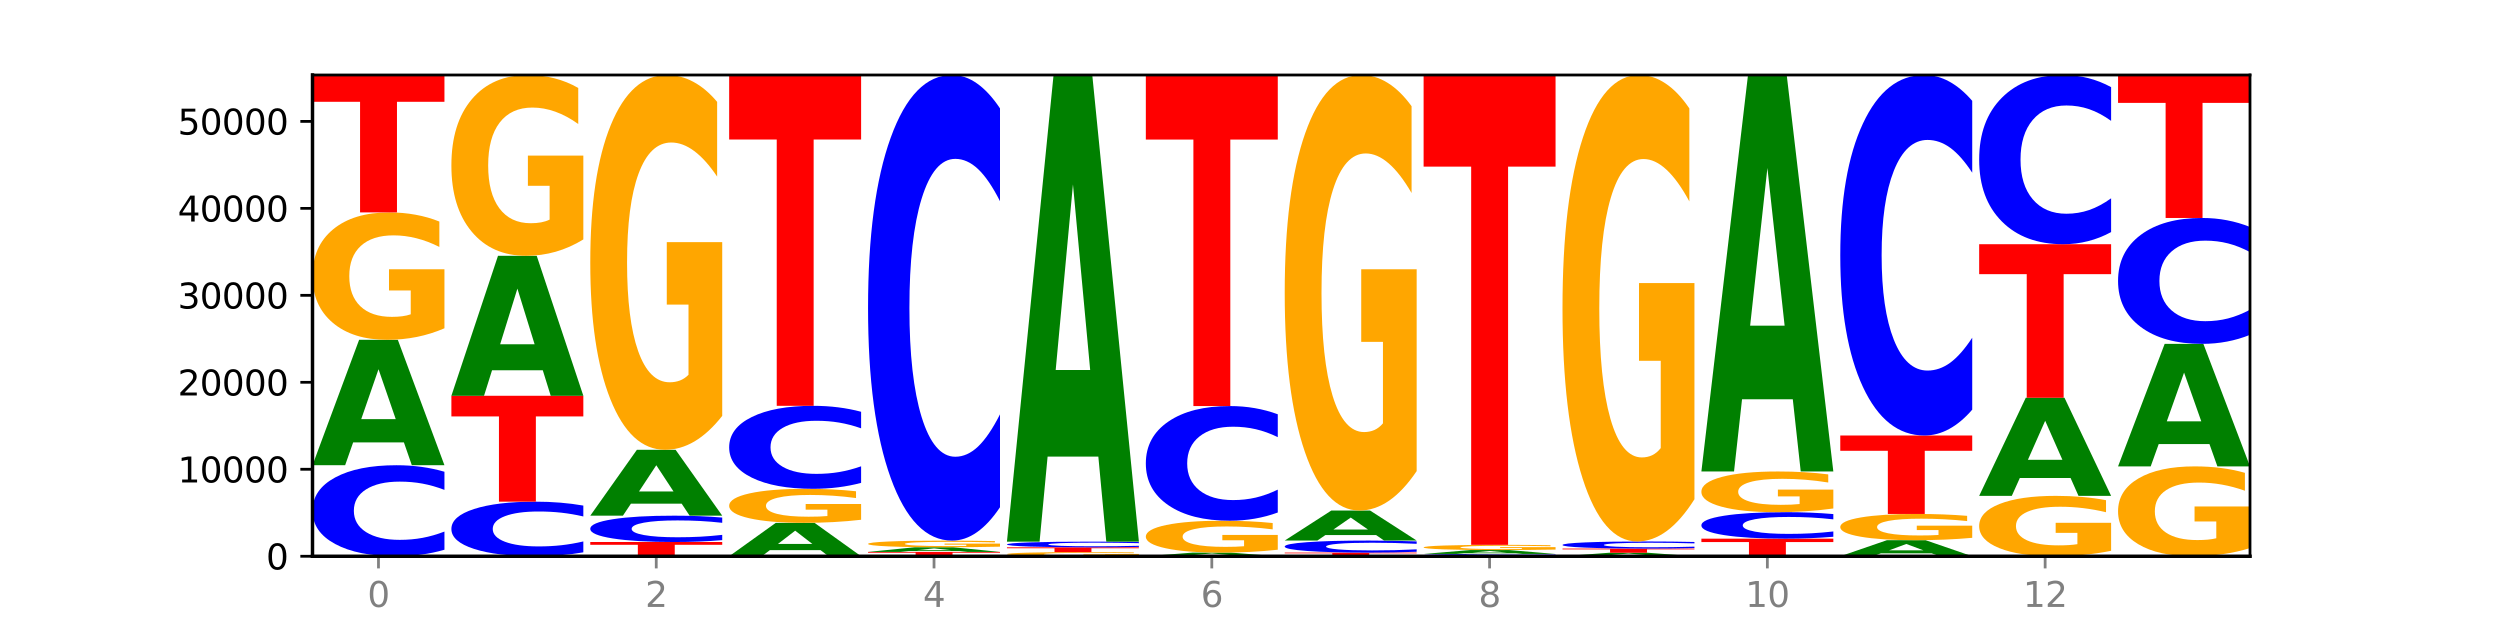 <?xml version="1.0" encoding="utf-8" standalone="no"?>
<!DOCTYPE svg PUBLIC "-//W3C//DTD SVG 1.1//EN"
  "http://www.w3.org/Graphics/SVG/1.1/DTD/svg11.dtd">
<svg xmlns:xlink="http://www.w3.org/1999/xlink" width="720pt" height="180pt" viewBox="0 0 720 180" xmlns="http://www.w3.org/2000/svg" version="1.1">
 <defs>
  <style type="text/css">*{stroke-linejoin: round; stroke-linecap: butt}</style>
 </defs>
 <g id="figure_1">
  <g id="patch_1">
   <path d="M 0 180 
L 720 180 
L 720 0 
L 0 0 
z
" style="fill: #ffffff"/>
  </g>
  <g id="axes_1">
   <g id="patch_2">
    <path d="M 90 160.2 
L 648 160.2 
L 648 21.6 
L 90 21.6 
z
" style="fill: #ffffff"/>
   </g>
   <g id="line2d_1">
    <path d="M 90 160.2 
L 648 160.2 
" clip-path="url(#p886ef2a327)" style="fill: none; stroke: #000000; stroke-width: 0.5; stroke-linecap: square"/>
   </g>
   <g id="patch_3">
    <path d="M 128 158.321 
Q 124.821 159.252 121.384 159.723 
Q 117.947 160.2 114.204 160.2 
Q 103.04 160.2 96.52 156.669 
Q 90 153.139 90 147.101 
Q 90 141.041 96.52 137.516 
Q 103.04 133.985 114.204 133.985 
Q 117.947 133.985 121.384 134.461 
Q 124.821 134.933 128 135.864 
L 128 141.09 
Q 124.793 139.855 121.681 139.281 
Q 118.569 138.707 115.132 138.707 
Q 108.966 138.707 105.434 140.943 
Q 101.91 143.175 101.91 147.101 
Q 101.91 151.01 105.434 153.247 
Q 108.966 155.478 115.132 155.478 
Q 118.569 155.478 121.681 154.904 
Q 124.793 154.324 128 153.09 
L 128 158.321 
z
" clip-path="url(#p886ef2a327)" style="fill: #0000ff"/>
   </g>
   <g id="patch_4">
    <path d="M 116.323 127.405 
L 101.708 127.405 
L 99.401 133.985 
L 90 133.985 
L 103.425 97.866 
L 114.575 97.866 
L 128 133.985 
L 118.607 133.985 
L 116.323 127.405 
z
M 104.039 120.701 
L 113.969 120.701 
L 109.012 106.334 
L 104.039 120.701 
z
" clip-path="url(#p886ef2a327)" style="fill: #008000"/>
   </g>
   <g id="patch_5">
    <path d="M 128 94.546 
Q 124.168 96.206 120.046 97.04 
Q 115.924 97.866 111.529 97.866 
Q 101.599 97.866 95.8 92.924 
Q 90 87.983 90 79.532 
Q 90 70.983 95.902 66.079 
Q 101.812 61.176 112.091 61.176 
Q 116.052 61.176 119.68 61.843 
Q 123.316 62.502 126.535 63.806 
L 126.535 71.119 
Q 123.214 69.444 119.926 68.618 
Q 116.639 67.785 113.335 67.785 
Q 107.22 67.785 103.907 70.831 
Q 100.594 73.871 100.594 79.532 
Q 100.594 85.141 103.788 88.203 
Q 106.982 91.257 112.858 91.257 
Q 114.459 91.257 115.83 91.083 
Q 117.201 90.901 118.291 90.522 
L 118.291 83.655 
L 112.032 83.655 
L 112.032 77.539 
L 128 77.539 
L 128 94.546 
z
" clip-path="url(#p886ef2a327)" style="fill: #ffa600"/>
   </g>
   <g id="patch_6">
    <path d="M 90 21.6 
L 128 21.6 
L 128 29.318 
L 114.329 29.318 
L 114.329 61.176 
L 103.698 61.176 
L 103.698 29.318 
L 90 29.318 
L 90 21.6 
z
" clip-path="url(#p886ef2a327)" style="fill: #ff0000"/>
   </g>
   <g id="patch_7">
    <path d="M 168 159.073 
Q 164.821 159.632 161.384 159.914 
Q 157.947 160.2 154.204 160.2 
Q 143.04 160.2 136.52 158.083 
Q 130 155.966 130 152.345 
Q 130 148.711 136.52 146.597 
Q 143.04 144.48 154.204 144.48 
Q 157.947 144.48 161.384 144.766 
Q 164.821 145.048 168 145.607 
L 168 148.74 
Q 164.793 148 161.681 147.656 
Q 158.569 147.312 155.132 147.312 
Q 148.966 147.312 145.434 148.653 
Q 141.91 149.991 141.91 152.345 
Q 141.91 154.689 145.434 156.03 
Q 148.966 157.368 155.132 157.368 
Q 158.569 157.368 161.681 157.024 
Q 164.793 156.677 168 155.936 
L 168 159.073 
z
" clip-path="url(#p886ef2a327)" style="fill: #0000ff"/>
   </g>
   <g id="patch_8">
    <path d="M 130 113.984 
L 168 113.984 
L 168 119.932 
L 154.329 119.932 
L 154.329 144.48 
L 143.698 144.48 
L 143.698 119.932 
L 130 119.932 
L 130 113.984 
z
" clip-path="url(#p886ef2a327)" style="fill: #ff0000"/>
   </g>
   <g id="patch_9">
    <path d="M 156.323 106.64 
L 141.708 106.64 
L 139.401 113.984 
L 130 113.984 
L 143.425 73.67 
L 154.575 73.67 
L 168 113.984 
L 158.607 113.984 
L 156.323 106.64 
z
M 144.039 99.158 
L 153.969 99.158 
L 149.012 83.122 
L 144.039 99.158 
z
" clip-path="url(#p886ef2a327)" style="fill: #008000"/>
   </g>
   <g id="patch_10">
    <path d="M 168 68.958 
Q 164.168 71.314 160.046 72.497 
Q 155.924 73.67 151.529 73.67 
Q 141.599 73.67 135.8 66.657 
Q 130 59.644 130 47.651 
Q 130 35.518 135.902 28.559 
Q 141.812 21.6 152.091 21.6 
Q 156.052 21.6 159.68 22.547 
Q 163.316 23.482 166.535 25.332 
L 166.535 35.712 
Q 163.214 33.335 159.926 32.162 
Q 156.639 30.979 153.335 30.979 
Q 147.22 30.979 143.907 35.303 
Q 140.594 39.616 140.594 47.651 
Q 140.594 55.61 143.788 59.956 
Q 146.982 64.29 152.858 64.29 
Q 154.459 64.29 155.83 64.043 
Q 157.201 63.785 158.291 63.247 
L 158.291 53.502 
L 152.032 53.502 
L 152.032 44.822 
L 168 44.822 
L 168 68.958 
z
" clip-path="url(#p886ef2a327)" style="fill: #ffa600"/>
   </g>
   <g id="patch_11">
    <path d="M 170 156.102 
L 208 156.102 
L 208 156.901 
L 194.329 156.901 
L 194.329 160.2 
L 183.698 160.2 
L 183.698 156.901 
L 170 156.901 
L 170 156.102 
z
" clip-path="url(#p886ef2a327)" style="fill: #ff0000"/>
   </g>
   <g id="patch_12">
    <path d="M 208 155.558 
Q 204.821 155.828 201.384 155.964 
Q 197.947 156.102 194.204 156.102 
Q 183.04 156.102 176.52 155.08 
Q 170 154.058 170 152.31 
Q 170 150.555 176.52 149.535 
Q 183.04 148.513 194.204 148.513 
Q 197.947 148.513 201.384 148.651 
Q 204.821 148.787 208 149.057 
L 208 150.57 
Q 204.793 150.212 201.681 150.046 
Q 198.569 149.88 195.132 149.88 
Q 188.966 149.88 185.434 150.527 
Q 181.91 151.173 181.91 152.31 
Q 181.91 153.442 185.434 154.089 
Q 188.966 154.735 195.132 154.735 
Q 198.569 154.735 201.681 154.569 
Q 204.793 154.401 208 154.044 
L 208 155.558 
z
" clip-path="url(#p886ef2a327)" style="fill: #0000ff"/>
   </g>
   <g id="patch_13">
    <path d="M 196.323 145.057 
L 181.708 145.057 
L 179.401 148.513 
L 170 148.513 
L 183.425 129.541 
L 194.575 129.541 
L 208 148.513 
L 198.607 148.513 
L 196.323 145.057 
z
M 184.039 141.536 
L 193.969 141.536 
L 189.012 133.989 
L 184.039 141.536 
z
" clip-path="url(#p886ef2a327)" style="fill: #008000"/>
   </g>
   <g id="patch_14">
    <path d="M 208 119.775 
Q 204.168 124.658 200.046 127.111 
Q 195.924 129.541 191.529 129.541 
Q 181.599 129.541 175.8 115.004 
Q 170 100.466 170 75.604 
Q 170 50.453 175.902 36.026 
Q 181.812 21.6 192.091 21.6 
Q 196.052 21.6 199.68 23.562 
Q 203.316 25.502 206.535 29.337 
L 206.535 50.854 
Q 203.214 45.926 199.926 43.496 
Q 196.639 41.043 193.335 41.043 
Q 187.22 41.043 183.907 50.007 
Q 180.594 58.948 180.594 75.604 
Q 180.594 92.104 183.788 101.112 
Q 186.982 110.098 192.858 110.098 
Q 194.459 110.098 195.83 109.585 
Q 197.201 109.05 198.291 107.935 
L 198.291 87.734 
L 192.032 87.734 
L 192.032 69.74 
L 208 69.74 
L 208 119.775 
z
" clip-path="url(#p886ef2a327)" style="fill: #ffa600"/>
   </g>
   <g id="patch_15">
    <path d="M 236.323 158.447 
L 221.708 158.447 
L 219.401 160.2 
L 210 160.2 
L 223.425 150.579 
L 234.575 150.579 
L 248 160.2 
L 238.607 160.2 
L 236.323 158.447 
z
M 224.039 156.662 
L 233.969 156.662 
L 229.012 152.835 
L 224.039 156.662 
z
" clip-path="url(#p886ef2a327)" style="fill: #008000"/>
   </g>
   <g id="patch_16">
    <path d="M 248 149.693 
Q 244.168 150.136 240.046 150.358 
Q 235.924 150.579 231.529 150.579 
Q 221.599 150.579 215.8 149.259 
Q 210 147.94 210 145.683 
Q 210 143.4 215.902 142.09 
Q 221.812 140.78 232.091 140.78 
Q 236.052 140.78 239.68 140.958 
Q 243.316 141.135 246.535 141.483 
L 246.535 143.436 
Q 243.214 142.989 239.926 142.768 
Q 236.639 142.545 233.335 142.545 
Q 227.22 142.545 223.907 143.359 
Q 220.594 144.171 220.594 145.683 
Q 220.594 147.181 223.788 147.998 
Q 226.982 148.814 232.858 148.814 
Q 234.459 148.814 235.83 148.768 
Q 237.201 148.719 238.291 148.618 
L 238.291 146.784 
L 232.032 146.784 
L 232.032 145.15 
L 248 145.15 
L 248 149.693 
z
" clip-path="url(#p886ef2a327)" style="fill: #ffa600"/>
   </g>
   <g id="patch_17">
    <path d="M 248 139.067 
Q 244.821 139.916 241.384 140.346 
Q 237.947 140.78 234.204 140.78 
Q 223.04 140.78 216.52 137.561 
Q 210 134.342 210 128.836 
Q 210 123.311 216.52 120.097 
Q 223.04 116.877 234.204 116.877 
Q 237.947 116.877 241.384 117.312 
Q 244.821 117.741 248 118.591 
L 248 123.355 
Q 244.793 122.23 241.681 121.706 
Q 238.569 121.183 235.132 121.183 
Q 228.966 121.183 225.434 123.222 
Q 221.91 125.256 221.91 128.836 
Q 221.91 132.401 225.434 134.44 
Q 228.966 136.475 235.132 136.475 
Q 238.569 136.475 241.681 135.951 
Q 244.793 135.423 248 134.297 
L 248 139.067 
z
" clip-path="url(#p886ef2a327)" style="fill: #0000ff"/>
   </g>
   <g id="patch_18">
    <path d="M 210 21.6 
L 248 21.6 
L 248 40.182 
L 234.329 40.182 
L 234.329 116.877 
L 223.698 116.877 
L 223.698 40.182 
L 210 40.182 
L 210 21.6 
z
" clip-path="url(#p886ef2a327)" style="fill: #ff0000"/>
   </g>
   <g id="patch_19">
    <path d="M 250 158.95 
L 288 158.95 
L 288 159.194 
L 274.329 159.194 
L 274.329 160.2 
L 263.698 160.2 
L 263.698 159.194 
L 250 159.194 
L 250 158.95 
z
" clip-path="url(#p886ef2a327)" style="fill: #ff0000"/>
   </g>
   <g id="patch_20">
    <path d="M 276.323 158.707 
L 261.708 158.707 
L 259.401 158.95 
L 250 158.95 
L 263.425 157.615 
L 274.575 157.615 
L 288 158.95 
L 278.607 158.95 
L 276.323 158.707 
z
M 264.039 158.459 
L 273.969 158.459 
L 269.012 157.928 
L 264.039 158.459 
z
" clip-path="url(#p886ef2a327)" style="fill: #008000"/>
   </g>
   <g id="patch_21">
    <path d="M 288 157.441 
Q 284.168 157.528 280.046 157.572 
Q 275.924 157.615 271.529 157.615 
Q 261.599 157.615 255.8 157.357 
Q 250 157.098 250 156.656 
Q 250 156.209 255.902 155.953 
Q 261.812 155.696 272.091 155.696 
Q 276.052 155.696 279.68 155.731 
Q 283.316 155.766 286.535 155.834 
L 286.535 156.216 
Q 283.214 156.129 279.926 156.086 
Q 276.639 156.042 273.335 156.042 
Q 267.22 156.042 263.907 156.201 
Q 260.594 156.36 260.594 156.656 
Q 260.594 156.95 263.788 157.11 
Q 266.982 157.269 272.858 157.269 
Q 274.459 157.269 275.83 157.26 
Q 277.201 157.251 278.291 157.231 
L 278.291 156.872 
L 272.032 156.872 
L 272.032 156.552 
L 288 156.552 
L 288 157.441 
z
" clip-path="url(#p886ef2a327)" style="fill: #ffa600"/>
   </g>
   <g id="patch_22">
    <path d="M 288 146.084 
Q 284.821 150.849 281.384 153.259 
Q 277.947 155.696 274.204 155.696 
Q 263.04 155.696 256.52 137.636 
Q 250 119.575 250 88.69 
Q 250 57.693 256.52 39.66 
Q 263.04 21.6 274.204 21.6 
Q 277.947 21.6 281.384 24.038 
Q 284.821 26.448 288 31.212 
L 288 57.943 
Q 284.793 51.627 281.681 48.691 
Q 278.569 45.755 275.132 45.755 
Q 268.966 45.755 265.434 57.195 
Q 261.91 68.607 261.91 88.69 
Q 261.91 108.689 265.434 120.129 
Q 268.966 131.542 275.132 131.542 
Q 278.569 131.542 281.681 128.606 
Q 284.793 125.642 288 119.326 
L 288 146.084 
z
" clip-path="url(#p886ef2a327)" style="fill: #0000ff"/>
   </g>
   <g id="patch_23">
    <path d="M 328 160.092 
Q 324.168 160.146 320.046 160.173 
Q 315.924 160.2 311.529 160.2 
Q 301.599 160.2 295.8 160.039 
Q 290 159.878 290 159.603 
Q 290 159.325 295.902 159.165 
Q 301.812 159.005 312.091 159.005 
Q 316.052 159.005 319.68 159.027 
Q 323.316 159.048 326.535 159.091 
L 326.535 159.329 
Q 323.214 159.274 319.926 159.248 
Q 316.639 159.22 313.335 159.22 
Q 307.22 159.22 303.907 159.32 
Q 300.594 159.419 300.594 159.603 
Q 300.594 159.786 303.788 159.885 
Q 306.982 159.985 312.858 159.985 
Q 314.459 159.985 315.83 159.979 
Q 317.201 159.973 318.291 159.961 
L 318.291 159.737 
L 312.032 159.737 
L 312.032 159.538 
L 328 159.538 
L 328 160.092 
z
" clip-path="url(#p886ef2a327)" style="fill: #ffa600"/>
   </g>
   <g id="patch_24">
    <path d="M 290 157.63 
L 328 157.63 
L 328 157.898 
L 314.329 157.898 
L 314.329 159.005 
L 303.698 159.005 
L 303.698 157.898 
L 290 157.898 
L 290 157.63 
z
" clip-path="url(#p886ef2a327)" style="fill: #ff0000"/>
   </g>
   <g id="patch_25">
    <path d="M 328 157.513 
Q 324.821 157.571 321.384 157.6 
Q 317.947 157.63 314.204 157.63 
Q 303.04 157.63 296.52 157.409 
Q 290 157.189 290 156.812 
Q 290 156.433 296.52 156.213 
Q 303.04 155.992 314.204 155.992 
Q 317.947 155.992 321.384 156.022 
Q 324.821 156.051 328 156.109 
L 328 156.436 
Q 324.793 156.359 321.681 156.323 
Q 318.569 156.287 315.132 156.287 
Q 308.966 156.287 305.434 156.427 
Q 301.91 156.566 301.91 156.812 
Q 301.91 157.056 305.434 157.196 
Q 308.966 157.335 315.132 157.335 
Q 318.569 157.335 321.681 157.299 
Q 324.793 157.263 328 157.186 
L 328 157.513 
z
" clip-path="url(#p886ef2a327)" style="fill: #0000ff"/>
   </g>
   <g id="patch_26">
    <path d="M 316.323 131.51 
L 301.708 131.51 
L 299.401 155.992 
L 290 155.992 
L 303.425 21.6 
L 314.575 21.6 
L 328 155.992 
L 318.607 155.992 
L 316.323 131.51 
z
M 304.039 106.567 
L 313.969 106.567 
L 309.012 53.11 
L 304.039 106.567 
z
" clip-path="url(#p886ef2a327)" style="fill: #008000"/>
   </g>
   <g id="patch_27">
    <path d="M 356.323 160.009 
L 341.708 160.009 
L 339.401 160.2 
L 330 160.2 
L 343.425 159.153 
L 354.575 159.153 
L 368 160.2 
L 358.607 160.2 
L 356.323 160.009 
z
M 344.039 159.815 
L 353.969 159.815 
L 349.012 159.398 
L 344.039 159.815 
z
" clip-path="url(#p886ef2a327)" style="fill: #008000"/>
   </g>
   <g id="patch_28">
    <path d="M 368 158.322 
Q 364.168 158.738 360.046 158.946 
Q 355.924 159.153 351.529 159.153 
Q 341.599 159.153 335.8 157.916 
Q 330 156.68 330 154.565 
Q 330 152.425 335.902 151.198 
Q 341.812 149.97 352.091 149.97 
Q 356.052 149.97 359.68 150.137 
Q 363.316 150.302 366.535 150.629 
L 366.535 152.459 
Q 363.214 152.04 359.926 151.833 
Q 356.639 151.624 353.335 151.624 
Q 347.22 151.624 343.907 152.387 
Q 340.594 153.148 340.594 154.565 
Q 340.594 155.968 343.788 156.735 
Q 346.982 157.499 352.858 157.499 
Q 354.459 157.499 355.83 157.455 
Q 357.201 157.41 358.291 157.315 
L 358.291 155.596 
L 352.032 155.596 
L 352.032 154.066 
L 368 154.066 
L 368 158.322 
z
" clip-path="url(#p886ef2a327)" style="fill: #ffa600"/>
   </g>
   <g id="patch_29">
    <path d="M 368 147.603 
Q 364.821 148.777 361.384 149.37 
Q 357.947 149.97 354.204 149.97 
Q 343.04 149.97 336.52 145.522 
Q 330 141.074 330 133.468 
Q 330 125.834 336.52 121.393 
Q 343.04 116.945 354.204 116.945 
Q 357.947 116.945 361.384 117.545 
Q 364.821 118.139 368 119.312 
L 368 125.895 
Q 364.793 124.34 361.681 123.617 
Q 358.569 122.894 355.132 122.894 
Q 348.966 122.894 345.434 125.711 
Q 341.91 128.522 341.91 133.468 
Q 341.91 138.393 345.434 141.211 
Q 348.966 144.022 355.132 144.022 
Q 358.569 144.022 361.681 143.298 
Q 364.793 142.568 368 141.013 
L 368 147.603 
z
" clip-path="url(#p886ef2a327)" style="fill: #0000ff"/>
   </g>
   <g id="patch_30">
    <path d="M 330 21.6 
L 368 21.6 
L 368 40.195 
L 354.329 40.195 
L 354.329 116.945 
L 343.698 116.945 
L 343.698 40.195 
L 330 40.195 
L 330 21.6 
z
" clip-path="url(#p886ef2a327)" style="fill: #ff0000"/>
   </g>
   <g id="patch_31">
    <path d="M 370 159.153 
L 408 159.153 
L 408 159.357 
L 394.329 159.357 
L 394.329 160.2 
L 383.698 160.2 
L 383.698 159.357 
L 370 159.357 
L 370 159.153 
z
" clip-path="url(#p886ef2a327)" style="fill: #ff0000"/>
   </g>
   <g id="patch_32">
    <path d="M 408 158.904 
Q 404.821 159.027 401.384 159.09 
Q 397.947 159.153 394.204 159.153 
Q 383.04 159.153 376.52 158.685 
Q 370 158.217 370 157.417 
Q 370 156.614 376.52 156.147 
Q 383.04 155.679 394.204 155.679 
Q 397.947 155.679 401.384 155.742 
Q 404.821 155.804 408 155.928 
L 408 156.62 
Q 404.793 156.457 401.681 156.381 
Q 398.569 156.305 395.132 156.305 
Q 388.966 156.305 385.434 156.601 
Q 381.91 156.897 381.91 157.417 
Q 381.91 157.935 385.434 158.232 
Q 388.966 158.527 395.132 158.527 
Q 398.569 158.527 401.681 158.451 
Q 404.793 158.374 408 158.211 
L 408 158.904 
z
" clip-path="url(#p886ef2a327)" style="fill: #0000ff"/>
   </g>
   <g id="patch_33">
    <path d="M 396.323 154.103 
L 381.708 154.103 
L 379.401 155.679 
L 370 155.679 
L 383.425 147.03 
L 394.575 147.03 
L 408 155.679 
L 398.607 155.679 
L 396.323 154.103 
z
M 384.039 152.498 
L 393.969 152.498 
L 389.012 149.058 
L 384.039 152.498 
z
" clip-path="url(#p886ef2a327)" style="fill: #008000"/>
   </g>
   <g id="patch_34">
    <path d="M 408 135.681 
Q 404.168 141.356 400.046 144.206 
Q 395.924 147.03 391.529 147.03 
Q 381.599 147.03 375.8 130.137 
Q 370 113.243 370 84.354 
Q 370 55.127 375.902 38.364 
Q 381.812 21.6 392.091 21.6 
Q 396.052 21.6 399.68 23.88 
Q 403.316 26.134 406.535 30.591 
L 406.535 55.594 
Q 403.214 49.868 399.926 47.044 
Q 396.639 44.193 393.335 44.193 
Q 387.22 44.193 383.907 54.609 
Q 380.594 64.999 380.594 84.354 
Q 380.594 103.527 383.788 113.995 
Q 386.982 124.436 392.858 124.436 
Q 394.459 124.436 395.83 123.84 
Q 397.201 123.219 398.291 121.923 
L 398.291 98.449 
L 392.032 98.449 
L 392.032 77.539 
L 408 77.539 
L 408 135.681 
z
" clip-path="url(#p886ef2a327)" style="fill: #ffa600"/>
   </g>
   <g id="patch_35">
    <path d="M 448 160.153 
Q 444.821 160.176 441.384 160.188 
Q 437.947 160.2 434.204 160.2 
Q 423.04 160.2 416.52 160.111 
Q 410 160.022 410 159.87 
Q 410 159.717 416.52 159.628 
Q 423.04 159.539 434.204 159.539 
Q 437.947 159.539 441.384 159.551 
Q 444.821 159.563 448 159.586 
L 448 159.718 
Q 444.793 159.687 441.681 159.672 
Q 438.569 159.658 435.132 159.658 
Q 428.966 159.658 425.434 159.714 
Q 421.91 159.771 421.91 159.87 
Q 421.91 159.968 425.434 160.025 
Q 428.966 160.081 435.132 160.081 
Q 438.569 160.081 441.681 160.066 
Q 444.793 160.052 448 160.021 
L 448 160.153 
z
" clip-path="url(#p886ef2a327)" style="fill: #0000ff"/>
   </g>
   <g id="patch_36">
    <path d="M 436.323 159.334 
L 421.708 159.334 
L 419.401 159.539 
L 410 159.539 
L 423.425 158.417 
L 434.575 158.417 
L 448 159.539 
L 438.607 159.539 
L 436.323 159.334 
z
M 424.039 159.126 
L 433.969 159.126 
L 429.012 158.68 
L 424.039 159.126 
z
" clip-path="url(#p886ef2a327)" style="fill: #008000"/>
   </g>
   <g id="patch_37">
    <path d="M 448 158.28 
Q 444.168 158.348 440.046 158.383 
Q 435.924 158.417 431.529 158.417 
Q 421.599 158.417 415.8 158.214 
Q 410 158.011 410 157.664 
Q 410 157.314 415.902 157.112 
Q 421.812 156.911 432.091 156.911 
Q 436.052 156.911 439.68 156.939 
Q 443.316 156.966 446.535 157.019 
L 446.535 157.319 
Q 443.214 157.25 439.926 157.217 
Q 436.639 157.182 433.335 157.182 
Q 427.22 157.182 423.907 157.307 
Q 420.594 157.432 420.594 157.664 
Q 420.594 157.894 423.788 158.02 
Q 426.982 158.145 432.858 158.145 
Q 434.459 158.145 435.83 158.138 
Q 437.201 158.131 438.291 158.115 
L 438.291 157.834 
L 432.032 157.834 
L 432.032 157.583 
L 448 157.583 
L 448 158.28 
z
" clip-path="url(#p886ef2a327)" style="fill: #ffa600"/>
   </g>
   <g id="patch_38">
    <path d="M 410 21.6 
L 448 21.6 
L 448 47.989 
L 434.329 47.989 
L 434.329 156.911 
L 423.698 156.911 
L 423.698 47.989 
L 410 47.989 
L 410 21.6 
z
" clip-path="url(#p886ef2a327)" style="fill: #ff0000"/>
   </g>
   <g id="patch_39">
    <path d="M 476.323 160.016 
L 461.708 160.016 
L 459.401 160.2 
L 450 160.2 
L 463.425 159.191 
L 474.575 159.191 
L 488 160.2 
L 478.607 160.2 
L 476.323 160.016 
z
M 464.039 159.829 
L 473.969 159.829 
L 469.012 159.427 
L 464.039 159.829 
z
" clip-path="url(#p886ef2a327)" style="fill: #008000"/>
   </g>
   <g id="patch_40">
    <path d="M 450 157.988 
L 488 157.988 
L 488 158.223 
L 474.329 158.223 
L 474.329 159.191 
L 463.698 159.191 
L 463.698 158.223 
L 450 158.223 
L 450 157.988 
z
" clip-path="url(#p886ef2a327)" style="fill: #ff0000"/>
   </g>
   <g id="patch_41">
    <path d="M 488 157.842 
Q 484.821 157.914 481.384 157.951 
Q 477.947 157.988 474.204 157.988 
Q 463.04 157.988 456.52 157.713 
Q 450 157.437 450 156.966 
Q 450 156.493 456.52 156.217 
Q 463.04 155.942 474.204 155.942 
Q 477.947 155.942 481.384 155.979 
Q 484.821 156.016 488 156.089 
L 488 156.496 
Q 484.793 156.4 481.681 156.355 
Q 478.569 156.31 475.132 156.31 
Q 468.966 156.31 465.434 156.485 
Q 461.91 156.659 461.91 156.966 
Q 461.91 157.271 465.434 157.445 
Q 468.966 157.62 475.132 157.62 
Q 478.569 157.62 481.681 157.575 
Q 484.793 157.53 488 157.433 
L 488 157.842 
z
" clip-path="url(#p886ef2a327)" style="fill: #0000ff"/>
   </g>
   <g id="patch_42">
    <path d="M 488 143.787 
Q 484.168 149.864 480.046 152.917 
Q 475.924 155.942 471.529 155.942 
Q 461.599 155.942 455.8 137.848 
Q 450 119.755 450 88.813 
Q 450 57.51 455.902 39.555 
Q 461.812 21.6 472.091 21.6 
Q 476.052 21.6 479.68 24.042 
Q 483.316 26.456 486.535 31.23 
L 486.535 58.009 
Q 483.214 51.876 479.926 48.851 
Q 476.639 45.799 473.335 45.799 
Q 467.22 45.799 463.907 56.955 
Q 460.594 68.083 460.594 88.813 
Q 460.594 109.348 463.788 120.56 
Q 466.982 131.743 472.858 131.743 
Q 474.459 131.743 475.83 131.105 
Q 477.201 130.439 478.291 129.051 
L 478.291 103.909 
L 472.032 103.909 
L 472.032 81.514 
L 488 81.514 
L 488 143.787 
z
" clip-path="url(#p886ef2a327)" style="fill: #ffa600"/>
   </g>
   <g id="patch_43">
    <path d="M 490 155.133 
L 528 155.133 
L 528 156.121 
L 514.329 156.121 
L 514.329 160.2 
L 503.698 160.2 
L 503.698 156.121 
L 490 156.121 
L 490 155.133 
z
" clip-path="url(#p886ef2a327)" style="fill: #ff0000"/>
   </g>
   <g id="patch_44">
    <path d="M 528 154.586 
Q 524.821 154.857 521.384 154.994 
Q 517.947 155.133 514.204 155.133 
Q 503.04 155.133 496.52 154.106 
Q 490 153.078 490 151.322 
Q 490 149.559 496.52 148.533 
Q 503.04 147.506 514.204 147.506 
Q 517.947 147.506 521.384 147.644 
Q 524.821 147.781 528 148.052 
L 528 149.573 
Q 524.793 149.214 521.681 149.047 
Q 518.569 148.88 515.132 148.88 
Q 508.966 148.88 505.434 149.53 
Q 501.91 150.179 501.91 151.322 
Q 501.91 152.459 505.434 153.11 
Q 508.966 153.759 515.132 153.759 
Q 518.569 153.759 521.681 153.592 
Q 524.793 153.423 528 153.064 
L 528 154.586 
z
" clip-path="url(#p886ef2a327)" style="fill: #0000ff"/>
   </g>
   <g id="patch_45">
    <path d="M 528 146.445 
Q 524.168 146.976 520.046 147.242 
Q 515.924 147.506 511.529 147.506 
Q 501.599 147.506 495.8 145.927 
Q 490 144.349 490 141.649 
Q 490 138.919 495.902 137.352 
Q 501.812 135.786 512.091 135.786 
Q 516.052 135.786 519.68 135.999 
Q 523.316 136.209 526.535 136.626 
L 526.535 138.962 
Q 523.214 138.427 519.926 138.163 
Q 516.639 137.897 513.335 137.897 
Q 507.22 137.897 503.907 138.87 
Q 500.594 139.841 500.594 141.649 
Q 500.594 143.441 503.788 144.419 
Q 506.982 145.395 512.858 145.395 
Q 514.459 145.395 515.83 145.339 
Q 517.201 145.281 518.291 145.16 
L 518.291 142.966 
L 512.032 142.966 
L 512.032 141.013 
L 528 141.013 
L 528 146.445 
z
" clip-path="url(#p886ef2a327)" style="fill: #ffa600"/>
   </g>
   <g id="patch_46">
    <path d="M 516.323 114.985 
L 501.708 114.985 
L 499.401 135.786 
L 490 135.786 
L 503.425 21.6 
L 514.575 21.6 
L 528 135.786 
L 518.607 135.786 
L 516.323 114.985 
z
M 504.039 93.792 
L 513.969 93.792 
L 509.012 48.372 
L 504.039 93.792 
z
" clip-path="url(#p886ef2a327)" style="fill: #008000"/>
   </g>
   <g id="patch_47">
    <path d="M 556.323 159.358 
L 541.708 159.358 
L 539.401 160.2 
L 530 160.2 
L 543.425 155.579 
L 554.575 155.579 
L 568 160.2 
L 558.607 160.2 
L 556.323 159.358 
z
M 544.039 158.5 
L 553.969 158.5 
L 549.012 156.662 
L 544.039 158.5 
z
" clip-path="url(#p886ef2a327)" style="fill: #008000"/>
   </g>
   <g id="patch_48">
    <path d="M 568 154.895 
Q 564.168 155.237 560.046 155.408 
Q 555.924 155.579 551.529 155.579 
Q 541.599 155.579 535.8 154.561 
Q 530 153.542 530 151.801 
Q 530 150.04 535.902 149.03 
Q 541.812 148.019 552.091 148.019 
Q 556.052 148.019 559.68 148.157 
Q 563.316 148.292 566.535 148.561 
L 566.535 150.068 
Q 563.214 149.723 559.926 149.553 
Q 556.639 149.381 553.335 149.381 
Q 547.22 149.381 543.907 150.009 
Q 540.594 150.635 540.594 151.801 
Q 540.594 152.957 543.788 153.588 
Q 546.982 154.217 552.858 154.217 
Q 554.459 154.217 555.83 154.181 
Q 557.201 154.144 558.291 154.066 
L 558.291 152.651 
L 552.032 152.651 
L 552.032 151.391 
L 568 151.391 
L 568 154.895 
z
" clip-path="url(#p886ef2a327)" style="fill: #ffa600"/>
   </g>
   <g id="patch_49">
    <path d="M 530 125.424 
L 568 125.424 
L 568 129.83 
L 554.329 129.83 
L 554.329 148.019 
L 543.698 148.019 
L 543.698 129.83 
L 530 129.83 
L 530 125.424 
z
" clip-path="url(#p886ef2a327)" style="fill: #ff0000"/>
   </g>
   <g id="patch_50">
    <path d="M 568 117.982 
Q 564.821 121.67 561.384 123.536 
Q 557.947 125.424 554.204 125.424 
Q 543.04 125.424 536.52 111.44 
Q 530 97.457 530 73.544 
Q 530 49.545 536.52 35.583 
Q 543.04 21.6 554.204 21.6 
Q 557.947 21.6 561.384 23.487 
Q 564.821 25.353 568 29.042 
L 568 49.738 
Q 564.793 44.848 561.681 42.575 
Q 558.569 40.302 555.132 40.302 
Q 548.966 40.302 545.434 49.159 
Q 541.91 57.995 541.91 73.544 
Q 541.91 89.028 545.434 97.886 
Q 548.966 106.722 555.132 106.722 
Q 558.569 106.722 561.681 104.449 
Q 564.793 102.154 568 97.264 
L 568 117.982 
z
" clip-path="url(#p886ef2a327)" style="fill: #0000ff"/>
   </g>
   <g id="patch_51">
    <path d="M 608 158.627 
Q 604.168 159.413 600.046 159.808 
Q 595.924 160.2 591.529 160.2 
Q 581.599 160.2 575.8 157.858 
Q 570 155.516 570 151.51 
Q 570 147.458 575.902 145.134 
Q 581.812 142.809 592.091 142.809 
Q 596.052 142.809 599.68 143.125 
Q 603.316 143.438 606.535 144.056 
L 606.535 147.522 
Q 603.214 146.729 599.926 146.337 
Q 596.639 145.942 593.335 145.942 
Q 587.22 145.942 583.907 147.386 
Q 580.594 148.826 580.594 151.51 
Q 580.594 154.168 583.788 155.62 
Q 586.982 157.067 592.858 157.067 
Q 594.459 157.067 595.83 156.985 
Q 597.201 156.899 598.291 156.719 
L 598.291 153.464 
L 592.032 153.464 
L 592.032 150.565 
L 608 150.565 
L 608 158.627 
z
" clip-path="url(#p886ef2a327)" style="fill: #ffa600"/>
   </g>
   <g id="patch_52">
    <path d="M 596.323 137.662 
L 581.708 137.662 
L 579.401 142.809 
L 570 142.809 
L 583.425 114.555 
L 594.575 114.555 
L 608 142.809 
L 598.607 142.809 
L 596.323 137.662 
z
M 584.039 132.418 
L 593.969 132.418 
L 589.012 121.18 
L 584.039 132.418 
z
" clip-path="url(#p886ef2a327)" style="fill: #008000"/>
   </g>
   <g id="patch_53">
    <path d="M 570 70.333 
L 608 70.333 
L 608 78.958 
L 594.329 78.958 
L 594.329 114.555 
L 583.698 114.555 
L 583.698 78.958 
L 570 78.958 
L 570 70.333 
z
" clip-path="url(#p886ef2a327)" style="fill: #ff0000"/>
   </g>
   <g id="patch_54">
    <path d="M 608 66.84 
Q 604.821 68.571 601.384 69.447 
Q 597.947 70.333 594.204 70.333 
Q 583.04 70.333 576.52 63.77 
Q 570 57.206 570 45.982 
Q 570 34.717 576.52 28.164 
Q 583.04 21.6 594.204 21.6 
Q 597.947 21.6 601.384 22.486 
Q 604.821 23.362 608 25.093 
L 608 34.808 
Q 604.793 32.512 601.681 31.445 
Q 598.569 30.378 595.132 30.378 
Q 588.966 30.378 585.434 34.536 
Q 581.91 38.683 581.91 45.982 
Q 581.91 53.25 585.434 57.407 
Q 588.966 61.555 595.132 61.555 
Q 598.569 61.555 601.681 60.488 
Q 604.793 59.411 608 57.116 
L 608 66.84 
z
" clip-path="url(#p886ef2a327)" style="fill: #0000ff"/>
   </g>
   <g id="patch_55">
    <path d="M 648 157.858 
Q 644.168 159.029 640.046 159.617 
Q 635.924 160.2 631.529 160.2 
Q 621.599 160.2 615.8 156.714 
Q 610 153.228 610 147.267 
Q 610 141.236 615.902 137.777 
Q 621.812 134.318 632.091 134.318 
Q 636.052 134.318 639.68 134.788 
Q 643.316 135.254 646.535 136.173 
L 646.535 141.333 
Q 643.214 140.151 639.926 139.568 
Q 636.639 138.98 633.335 138.98 
Q 627.22 138.98 623.907 141.129 
Q 620.594 143.273 620.594 147.267 
Q 620.594 151.223 623.788 153.383 
Q 626.982 155.538 632.858 155.538 
Q 634.459 155.538 635.83 155.415 
Q 637.201 155.287 638.291 155.019 
L 638.291 150.175 
L 632.032 150.175 
L 632.032 145.861 
L 648 145.861 
L 648 157.858 
z
" clip-path="url(#p886ef2a327)" style="fill: #ffa600"/>
   </g>
   <g id="patch_56">
    <path d="M 636.323 127.89 
L 621.708 127.89 
L 619.401 134.318 
L 610 134.318 
L 623.425 99.033 
L 634.575 99.033 
L 648 134.318 
L 638.607 134.318 
L 636.323 127.89 
z
M 624.039 121.341 
L 633.969 121.341 
L 629.012 107.306 
L 624.039 121.341 
z
" clip-path="url(#p886ef2a327)" style="fill: #008000"/>
   </g>
   <g id="patch_57">
    <path d="M 648 96.434 
Q 644.821 97.722 641.384 98.374 
Q 637.947 99.033 634.204 99.033 
Q 623.04 99.033 616.52 94.15 
Q 610 89.267 610 80.916 
Q 610 72.535 616.52 67.659 
Q 623.04 62.776 634.204 62.776 
Q 637.947 62.776 641.384 63.435 
Q 644.821 64.087 648 65.375 
L 648 72.602 
Q 644.793 70.895 641.681 70.101 
Q 638.569 69.307 635.132 69.307 
Q 628.966 69.307 625.434 72.4 
Q 621.91 75.486 621.91 80.916 
Q 621.91 86.323 625.434 89.416 
Q 628.966 92.502 635.132 92.502 
Q 638.569 92.502 641.681 91.708 
Q 644.793 90.907 648 89.199 
L 648 96.434 
z
" clip-path="url(#p886ef2a327)" style="fill: #0000ff"/>
   </g>
   <g id="patch_58">
    <path d="M 610 21.6 
L 648 21.6 
L 648 29.631 
L 634.329 29.631 
L 634.329 62.776 
L 623.698 62.776 
L 623.698 29.631 
L 610 29.631 
L 610 21.6 
z
" clip-path="url(#p886ef2a327)" style="fill: #ff0000"/>
   </g>
   <g id="matplotlib.axis_1">
    <g id="xtick_1">
     <g id="line2d_2">
      <defs>
       <path id="m7ca15f6730" d="M 0 0 
L 0 3.5 
" style="stroke: #808080; stroke-width: 0.8"/>
      </defs>
      <g>
       <use xlink:href="#m7ca15f6730" x="109" y="160.2" style="fill: #808080; stroke: #808080; stroke-width: 0.8"/>
      </g>
     </g>
     <g id="text_1">
      <!-- 0 -->
      <g style="fill: #808080" transform="translate(105.819 174.798) scale(0.1 -0.1)">
       <defs>
        <path id="DejaVuSans-30" d="M 2034 4250 
Q 1547 4250 1301 3770 
Q 1056 3291 1056 2328 
Q 1056 1369 1301 889 
Q 1547 409 2034 409 
Q 2525 409 2770 889 
Q 3016 1369 3016 2328 
Q 3016 3291 2770 3770 
Q 2525 4250 2034 4250 
z
M 2034 4750 
Q 2819 4750 3233 4129 
Q 3647 3509 3647 2328 
Q 3647 1150 3233 529 
Q 2819 -91 2034 -91 
Q 1250 -91 836 529 
Q 422 1150 422 2328 
Q 422 3509 836 4129 
Q 1250 4750 2034 4750 
z
" transform="scale(0.016)"/>
       </defs>
       <use xlink:href="#DejaVuSans-30"/>
      </g>
     </g>
    </g>
    <g id="xtick_2">
     <g id="line2d_3">
      <g>
       <use xlink:href="#m7ca15f6730" x="189" y="160.2" style="fill: #808080; stroke: #808080; stroke-width: 0.8"/>
      </g>
     </g>
     <g id="text_2">
      <!-- 2 -->
      <g style="fill: #808080" transform="translate(185.819 174.798) scale(0.1 -0.1)">
       <defs>
        <path id="DejaVuSans-32" d="M 1228 531 
L 3431 531 
L 3431 0 
L 469 0 
L 469 531 
Q 828 903 1448 1529 
Q 2069 2156 2228 2338 
Q 2531 2678 2651 2914 
Q 2772 3150 2772 3378 
Q 2772 3750 2511 3984 
Q 2250 4219 1831 4219 
Q 1534 4219 1204 4116 
Q 875 4013 500 3803 
L 500 4441 
Q 881 4594 1212 4672 
Q 1544 4750 1819 4750 
Q 2544 4750 2975 4387 
Q 3406 4025 3406 3419 
Q 3406 3131 3298 2873 
Q 3191 2616 2906 2266 
Q 2828 2175 2409 1742 
Q 1991 1309 1228 531 
z
" transform="scale(0.016)"/>
       </defs>
       <use xlink:href="#DejaVuSans-32"/>
      </g>
     </g>
    </g>
    <g id="xtick_3">
     <g id="line2d_4">
      <g>
       <use xlink:href="#m7ca15f6730" x="269" y="160.2" style="fill: #808080; stroke: #808080; stroke-width: 0.8"/>
      </g>
     </g>
     <g id="text_3">
      <!-- 4 -->
      <g style="fill: #808080" transform="translate(265.819 174.798) scale(0.1 -0.1)">
       <defs>
        <path id="DejaVuSans-34" d="M 2419 4116 
L 825 1625 
L 2419 1625 
L 2419 4116 
z
M 2253 4666 
L 3047 4666 
L 3047 1625 
L 3713 1625 
L 3713 1100 
L 3047 1100 
L 3047 0 
L 2419 0 
L 2419 1100 
L 313 1100 
L 313 1709 
L 2253 4666 
z
" transform="scale(0.016)"/>
       </defs>
       <use xlink:href="#DejaVuSans-34"/>
      </g>
     </g>
    </g>
    <g id="xtick_4">
     <g id="line2d_5">
      <g>
       <use xlink:href="#m7ca15f6730" x="349" y="160.2" style="fill: #808080; stroke: #808080; stroke-width: 0.8"/>
      </g>
     </g>
     <g id="text_4">
      <!-- 6 -->
      <g style="fill: #808080" transform="translate(345.819 174.798) scale(0.1 -0.1)">
       <defs>
        <path id="DejaVuSans-36" d="M 2113 2584 
Q 1688 2584 1439 2293 
Q 1191 2003 1191 1497 
Q 1191 994 1439 701 
Q 1688 409 2113 409 
Q 2538 409 2786 701 
Q 3034 994 3034 1497 
Q 3034 2003 2786 2293 
Q 2538 2584 2113 2584 
z
M 3366 4563 
L 3366 3988 
Q 3128 4100 2886 4159 
Q 2644 4219 2406 4219 
Q 1781 4219 1451 3797 
Q 1122 3375 1075 2522 
Q 1259 2794 1537 2939 
Q 1816 3084 2150 3084 
Q 2853 3084 3261 2657 
Q 3669 2231 3669 1497 
Q 3669 778 3244 343 
Q 2819 -91 2113 -91 
Q 1303 -91 875 529 
Q 447 1150 447 2328 
Q 447 3434 972 4092 
Q 1497 4750 2381 4750 
Q 2619 4750 2861 4703 
Q 3103 4656 3366 4563 
z
" transform="scale(0.016)"/>
       </defs>
       <use xlink:href="#DejaVuSans-36"/>
      </g>
     </g>
    </g>
    <g id="xtick_5">
     <g id="line2d_6">
      <g>
       <use xlink:href="#m7ca15f6730" x="429" y="160.2" style="fill: #808080; stroke: #808080; stroke-width: 0.8"/>
      </g>
     </g>
     <g id="text_5">
      <!-- 8 -->
      <g style="fill: #808080" transform="translate(425.819 174.798) scale(0.1 -0.1)">
       <defs>
        <path id="DejaVuSans-38" d="M 2034 2216 
Q 1584 2216 1326 1975 
Q 1069 1734 1069 1313 
Q 1069 891 1326 650 
Q 1584 409 2034 409 
Q 2484 409 2743 651 
Q 3003 894 3003 1313 
Q 3003 1734 2745 1975 
Q 2488 2216 2034 2216 
z
M 1403 2484 
Q 997 2584 770 2862 
Q 544 3141 544 3541 
Q 544 4100 942 4425 
Q 1341 4750 2034 4750 
Q 2731 4750 3128 4425 
Q 3525 4100 3525 3541 
Q 3525 3141 3298 2862 
Q 3072 2584 2669 2484 
Q 3125 2378 3379 2068 
Q 3634 1759 3634 1313 
Q 3634 634 3220 271 
Q 2806 -91 2034 -91 
Q 1263 -91 848 271 
Q 434 634 434 1313 
Q 434 1759 690 2068 
Q 947 2378 1403 2484 
z
M 1172 3481 
Q 1172 3119 1398 2916 
Q 1625 2713 2034 2713 
Q 2441 2713 2670 2916 
Q 2900 3119 2900 3481 
Q 2900 3844 2670 4047 
Q 2441 4250 2034 4250 
Q 1625 4250 1398 4047 
Q 1172 3844 1172 3481 
z
" transform="scale(0.016)"/>
       </defs>
       <use xlink:href="#DejaVuSans-38"/>
      </g>
     </g>
    </g>
    <g id="xtick_6">
     <g id="line2d_7">
      <g>
       <use xlink:href="#m7ca15f6730" x="509" y="160.2" style="fill: #808080; stroke: #808080; stroke-width: 0.8"/>
      </g>
     </g>
     <g id="text_6">
      <!-- 10 -->
      <g style="fill: #808080" transform="translate(502.637 174.798) scale(0.1 -0.1)">
       <defs>
        <path id="DejaVuSans-31" d="M 794 531 
L 1825 531 
L 1825 4091 
L 703 3866 
L 703 4441 
L 1819 4666 
L 2450 4666 
L 2450 531 
L 3481 531 
L 3481 0 
L 794 0 
L 794 531 
z
" transform="scale(0.016)"/>
       </defs>
       <use xlink:href="#DejaVuSans-31"/>
       <use xlink:href="#DejaVuSans-30" x="63.623"/>
      </g>
     </g>
    </g>
    <g id="xtick_7">
     <g id="line2d_8">
      <g>
       <use xlink:href="#m7ca15f6730" x="589" y="160.2" style="fill: #808080; stroke: #808080; stroke-width: 0.8"/>
      </g>
     </g>
     <g id="text_7">
      <!-- 12 -->
      <g style="fill: #808080" transform="translate(582.638 174.798) scale(0.1 -0.1)">
       <use xlink:href="#DejaVuSans-31"/>
       <use xlink:href="#DejaVuSans-32" x="63.623"/>
      </g>
     </g>
    </g>
   </g>
   <g id="matplotlib.axis_2">
    <g id="ytick_1">
     <g id="line2d_9">
      <defs>
       <path id="m41e702dd79" d="M 0 0 
L -3.5 0 
" style="stroke: #000000; stroke-width: 0.8"/>
      </defs>
      <g>
       <use xlink:href="#m41e702dd79" x="90" y="160.2" style="stroke: #000000; stroke-width: 0.8"/>
      </g>
     </g>
     <g id="text_8">
      <!-- 0 -->
      <g transform="translate(76.638 163.999) scale(0.1 -0.1)">
       <use xlink:href="#DejaVuSans-30"/>
      </g>
     </g>
    </g>
    <g id="ytick_2">
     <g id="line2d_10">
      <g>
       <use xlink:href="#m41e702dd79" x="90" y="135.152" style="stroke: #000000; stroke-width: 0.8"/>
      </g>
     </g>
     <g id="text_9">
      <!-- 10000 -->
      <g transform="translate(51.188 138.951) scale(0.1 -0.1)">
       <use xlink:href="#DejaVuSans-31"/>
       <use xlink:href="#DejaVuSans-30" x="63.623"/>
       <use xlink:href="#DejaVuSans-30" x="127.246"/>
       <use xlink:href="#DejaVuSans-30" x="190.869"/>
       <use xlink:href="#DejaVuSans-30" x="254.492"/>
      </g>
     </g>
    </g>
    <g id="ytick_3">
     <g id="line2d_11">
      <g>
       <use xlink:href="#m41e702dd79" x="90" y="110.104" style="stroke: #000000; stroke-width: 0.8"/>
      </g>
     </g>
     <g id="text_10">
      <!-- 20000 -->
      <g transform="translate(51.188 113.903) scale(0.1 -0.1)">
       <use xlink:href="#DejaVuSans-32"/>
       <use xlink:href="#DejaVuSans-30" x="63.623"/>
       <use xlink:href="#DejaVuSans-30" x="127.246"/>
       <use xlink:href="#DejaVuSans-30" x="190.869"/>
       <use xlink:href="#DejaVuSans-30" x="254.492"/>
      </g>
     </g>
    </g>
    <g id="ytick_4">
     <g id="line2d_12">
      <g>
       <use xlink:href="#m41e702dd79" x="90" y="85.056" style="stroke: #000000; stroke-width: 0.8"/>
      </g>
     </g>
     <g id="text_11">
      <!-- 30000 -->
      <g transform="translate(51.188 88.856) scale(0.1 -0.1)">
       <defs>
        <path id="DejaVuSans-33" d="M 2597 2516 
Q 3050 2419 3304 2112 
Q 3559 1806 3559 1356 
Q 3559 666 3084 287 
Q 2609 -91 1734 -91 
Q 1441 -91 1130 -33 
Q 819 25 488 141 
L 488 750 
Q 750 597 1062 519 
Q 1375 441 1716 441 
Q 2309 441 2620 675 
Q 2931 909 2931 1356 
Q 2931 1769 2642 2001 
Q 2353 2234 1838 2234 
L 1294 2234 
L 1294 2753 
L 1863 2753 
Q 2328 2753 2575 2939 
Q 2822 3125 2822 3475 
Q 2822 3834 2567 4026 
Q 2313 4219 1838 4219 
Q 1578 4219 1281 4162 
Q 984 4106 628 3988 
L 628 4550 
Q 988 4650 1302 4700 
Q 1616 4750 1894 4750 
Q 2613 4750 3031 4423 
Q 3450 4097 3450 3541 
Q 3450 3153 3228 2886 
Q 3006 2619 2597 2516 
z
" transform="scale(0.016)"/>
       </defs>
       <use xlink:href="#DejaVuSans-33"/>
       <use xlink:href="#DejaVuSans-30" x="63.623"/>
       <use xlink:href="#DejaVuSans-30" x="127.246"/>
       <use xlink:href="#DejaVuSans-30" x="190.869"/>
       <use xlink:href="#DejaVuSans-30" x="254.492"/>
      </g>
     </g>
    </g>
    <g id="ytick_5">
     <g id="line2d_13">
      <g>
       <use xlink:href="#m41e702dd79" x="90" y="60.008" style="stroke: #000000; stroke-width: 0.8"/>
      </g>
     </g>
     <g id="text_12">
      <!-- 40000 -->
      <g transform="translate(51.188 63.808) scale(0.1 -0.1)">
       <use xlink:href="#DejaVuSans-34"/>
       <use xlink:href="#DejaVuSans-30" x="63.623"/>
       <use xlink:href="#DejaVuSans-30" x="127.246"/>
       <use xlink:href="#DejaVuSans-30" x="190.869"/>
       <use xlink:href="#DejaVuSans-30" x="254.492"/>
      </g>
     </g>
    </g>
    <g id="ytick_6">
     <g id="line2d_14">
      <g>
       <use xlink:href="#m41e702dd79" x="90" y="34.961" style="stroke: #000000; stroke-width: 0.8"/>
      </g>
     </g>
     <g id="text_13">
      <!-- 50000 -->
      <g transform="translate(51.188 38.76) scale(0.1 -0.1)">
       <defs>
        <path id="DejaVuSans-35" d="M 691 4666 
L 3169 4666 
L 3169 4134 
L 1269 4134 
L 1269 2991 
Q 1406 3038 1543 3061 
Q 1681 3084 1819 3084 
Q 2600 3084 3056 2656 
Q 3513 2228 3513 1497 
Q 3513 744 3044 326 
Q 2575 -91 1722 -91 
Q 1428 -91 1123 -41 
Q 819 9 494 109 
L 494 744 
Q 775 591 1075 516 
Q 1375 441 1709 441 
Q 2250 441 2565 725 
Q 2881 1009 2881 1497 
Q 2881 1984 2565 2268 
Q 2250 2553 1709 2553 
Q 1456 2553 1204 2497 
Q 953 2441 691 2322 
L 691 4666 
z
" transform="scale(0.016)"/>
       </defs>
       <use xlink:href="#DejaVuSans-35"/>
       <use xlink:href="#DejaVuSans-30" x="63.623"/>
       <use xlink:href="#DejaVuSans-30" x="127.246"/>
       <use xlink:href="#DejaVuSans-30" x="190.869"/>
       <use xlink:href="#DejaVuSans-30" x="254.492"/>
      </g>
     </g>
    </g>
   </g>
   <g id="patch_59">
    <path d="M 90 160.2 
L 90 21.6 
" style="fill: none; stroke: #000000; stroke-linejoin: miter; stroke-linecap: square"/>
   </g>
   <g id="patch_60">
    <path d="M 648 160.2 
L 648 21.6 
" style="fill: none; stroke: #000000; stroke-width: 0.8; stroke-linejoin: miter; stroke-linecap: square"/>
   </g>
   <g id="patch_61">
    <path d="M 90 160.2 
L 648 160.2 
" style="fill: none; stroke: #000000; stroke-linejoin: miter; stroke-linecap: square"/>
   </g>
   <g id="patch_62">
    <path d="M 90 21.6 
L 648 21.6 
" style="fill: none; stroke: #000000; stroke-width: 0.8; stroke-linejoin: miter; stroke-linecap: square"/>
   </g>
  </g>
 </g>
 <defs>
  <clipPath id="p886ef2a327">
   <rect x="90" y="21.6" width="558" height="138.6"/>
  </clipPath>
 </defs>
</svg>
